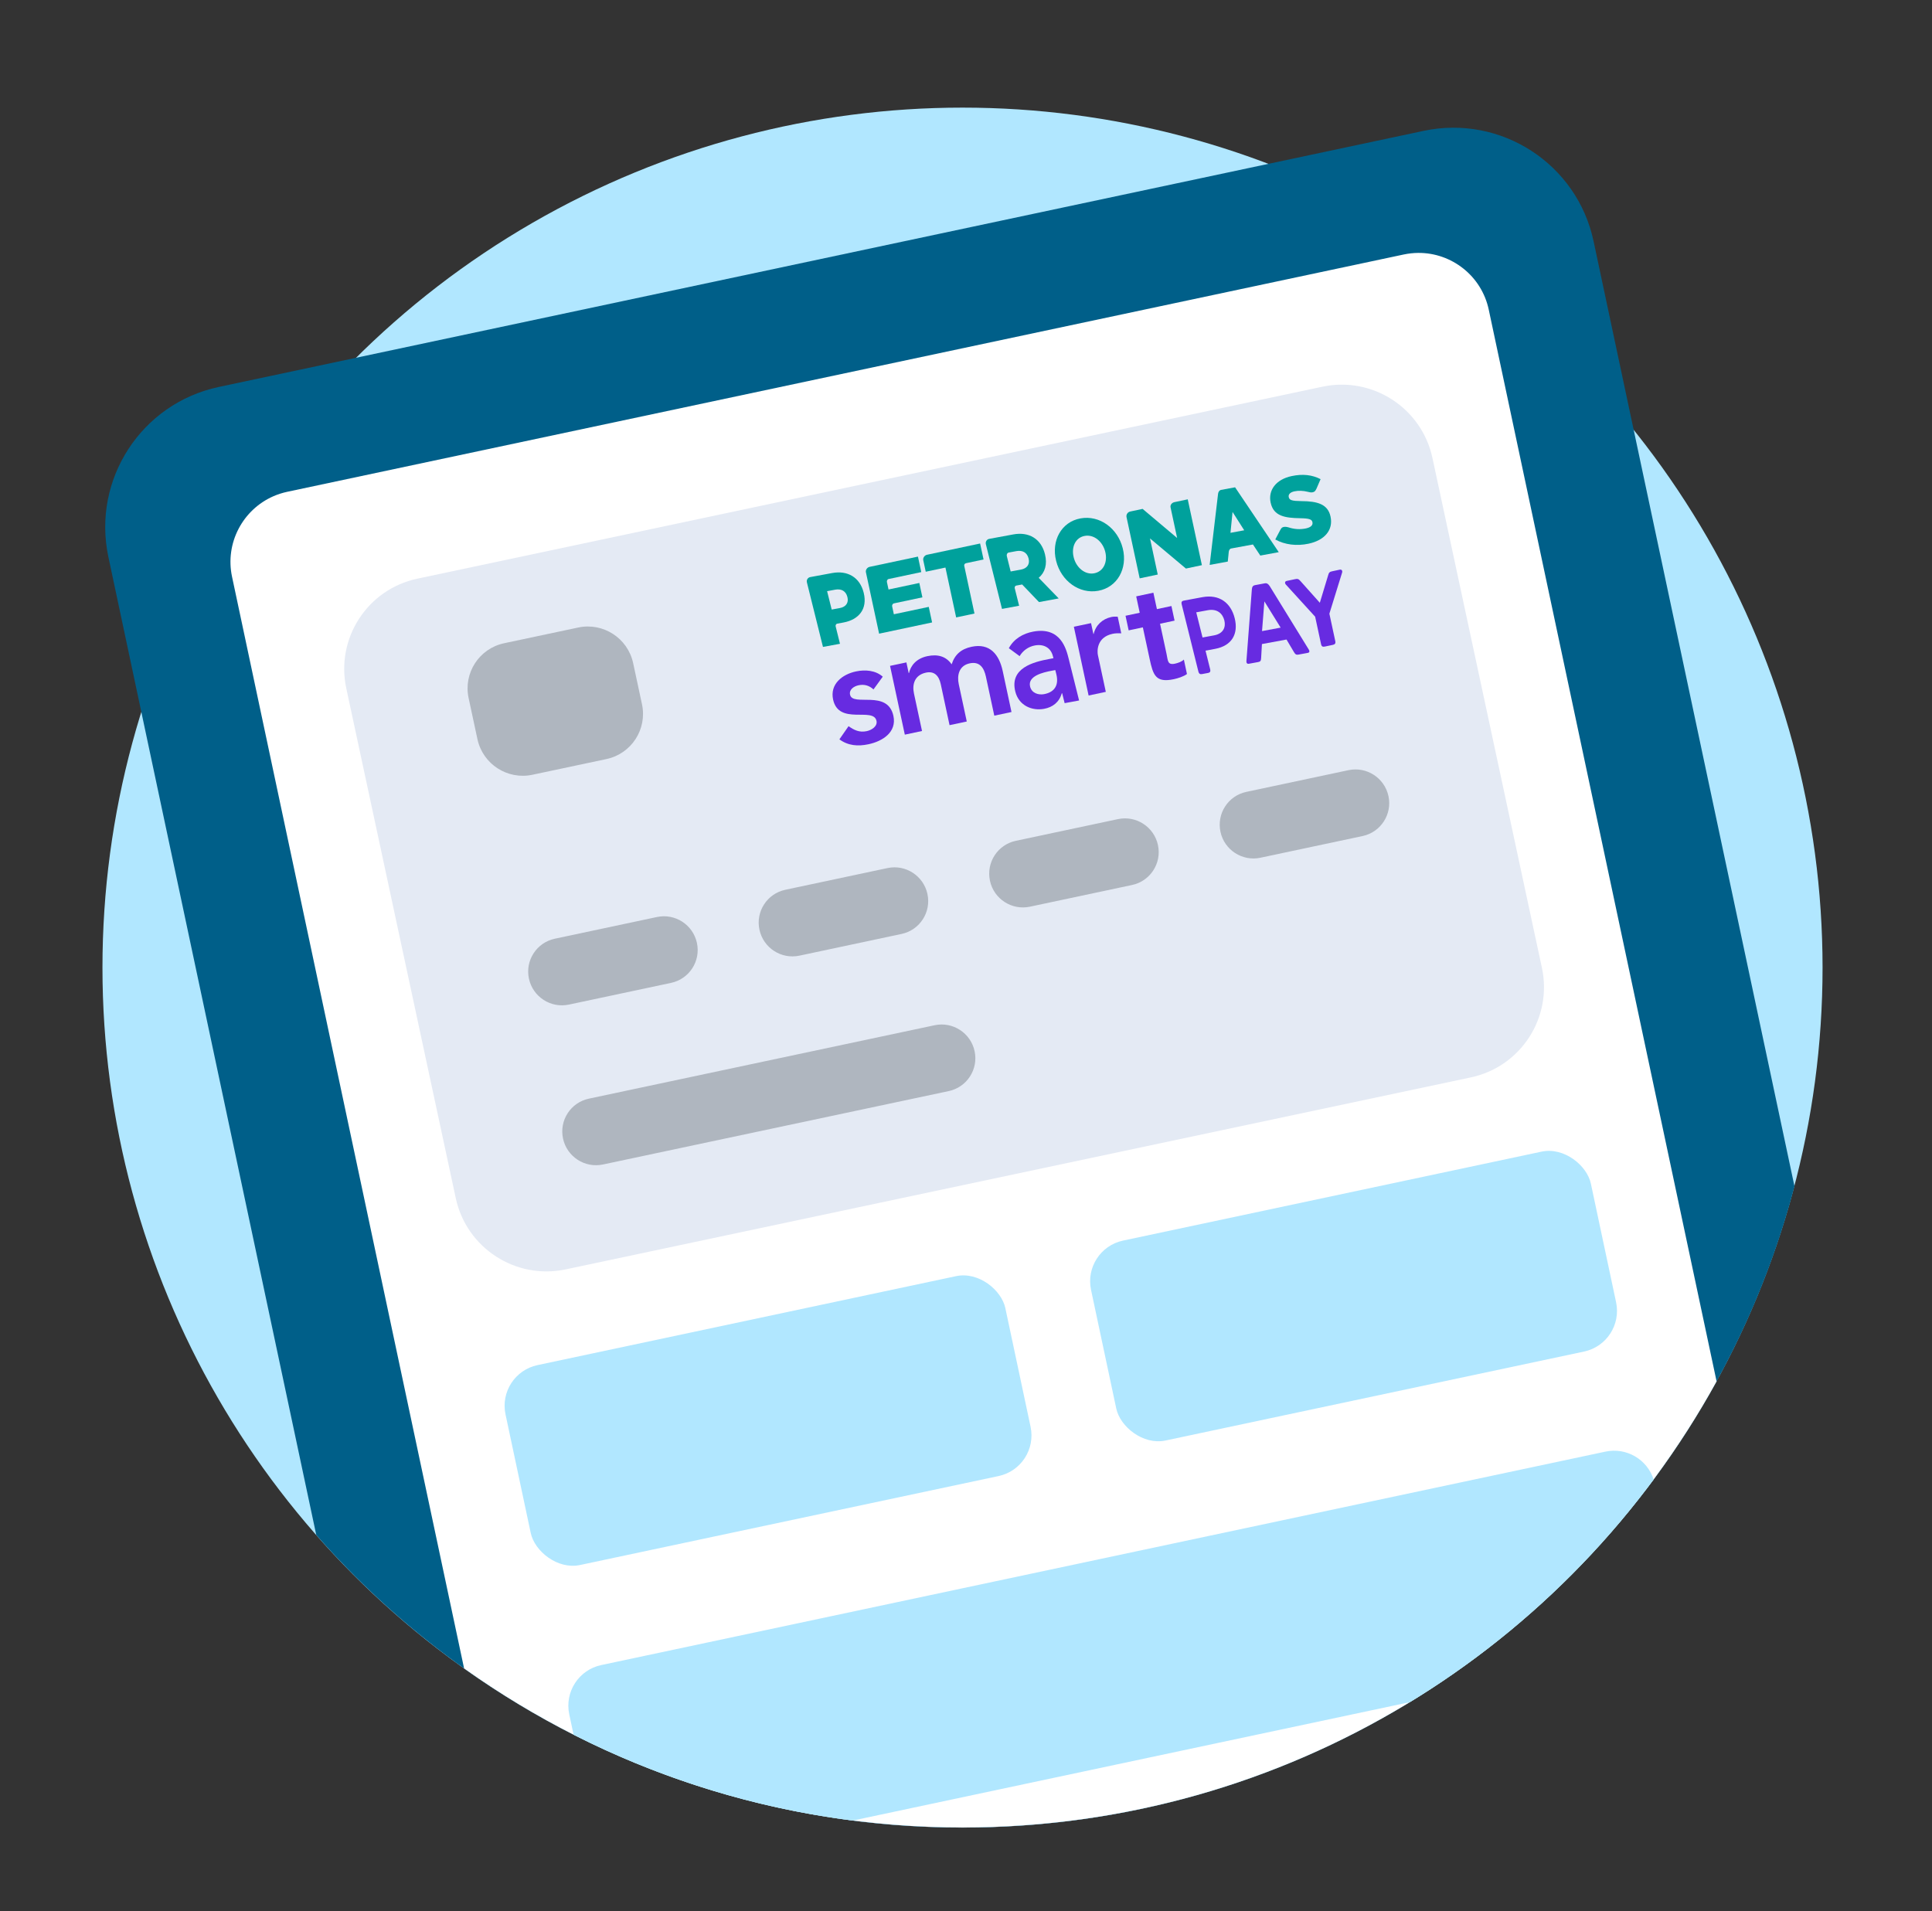 <svg xmlns="http://www.w3.org/2000/svg" width="93" height="92" viewBox="0 0 93 92" fill="none"><rect x="0" y="0" width="93" height="92" fill="#333333" stroke="none"/><g clip-path="url(#clip0_513_38431)"><ellipse cx="46.332" cy="46.581" rx="41.4" ry="41.4" fill="#B1E7FF"></ellipse><path d="M68.526 6.3C72.254 5.508 75.918 7.887 76.71 11.615L86.38 57.108C81.721 74.871 65.557 87.975 46.332 87.975C33.936 87.975 22.812 82.526 15.224 73.894L5.217 26.811C4.424 23.084 6.804 19.42 10.531 18.628L68.526 6.3Z" fill="#005F89"></path><path d="M13.162 23.888C13.372 23.797 13.594 23.725 13.827 23.675L67.572 12.251C67.805 12.202 68.038 12.177 68.267 12.175C69.872 12.163 71.318 13.278 71.664 14.909L82.631 66.501C75.589 79.301 61.974 87.975 46.333 87.975C37.389 87.975 29.108 85.139 22.34 80.318L11.17 27.767C10.823 26.136 11.691 24.53 13.162 23.888Z" fill="white"></path><rect x="23.918" y="66.132" width="24.598" height="9.839" rx="2" transform="rotate(-12 23.918 66.132)" fill="#B1E7FF"></rect><path fill-rule="evenodd" clip-rule="evenodd" d="M41.052 87.641C36.269 87.031 31.74 85.606 27.61 83.508L27.402 82.528C27.172 81.448 27.862 80.385 28.943 80.156L77.281 69.881C78.294 69.666 79.291 70.258 79.601 71.224C76.423 75.506 72.437 79.153 67.869 81.941L41.052 87.641Z" fill="#B1E7FF"></path><rect x="52.103" y="60.138" width="24.598" height="9.839" rx="2" transform="rotate(-12 52.103 60.138)" fill="#B1E7FF"></rect><path d="M16.669 33.136C16.153 30.731 17.685 28.368 20.091 27.857L63.661 18.615C66.067 18.105 68.436 19.64 68.953 22.045L74.222 46.587C74.739 48.992 73.207 51.355 70.8 51.866L27.231 61.108C24.825 61.618 22.455 60.083 21.939 57.678L16.669 33.136Z" fill="#E4EAF4"></path><path d="M22.557 33.603C22.299 32.401 23.065 31.22 24.268 30.965L27.832 30.209C29.035 29.953 30.22 30.721 30.478 31.923L30.903 33.902C31.161 35.105 30.395 36.286 29.192 36.541L25.628 37.297C24.425 37.552 23.24 36.785 22.982 35.582L22.557 33.603Z" fill="#AFB6BF"></path><path d="M26.706 45.19C25.831 45.376 25.273 46.236 25.461 47.112C25.649 47.988 26.511 48.547 27.386 48.361L32.303 47.316C33.179 47.13 33.736 46.27 33.548 45.394C33.361 44.519 32.499 43.959 31.623 44.145L26.706 45.19Z" fill="#AFB6BF"></path><path d="M37.802 42.834C36.926 43.02 36.369 43.88 36.557 44.756C36.745 45.632 37.606 46.191 38.482 46.005L43.399 44.96C44.275 44.774 44.832 43.914 44.644 43.038C44.456 42.162 43.595 41.603 42.719 41.789L37.802 42.834Z" fill="#AFB6BF"></path><path d="M47.653 42.399C47.465 41.523 48.022 40.663 48.898 40.477L53.815 39.432C54.69 39.246 55.552 39.805 55.74 40.681C55.928 41.557 55.37 42.417 54.495 42.603L49.578 43.648C48.702 43.834 47.84 43.275 47.653 42.399Z" fill="#AFB6BF"></path><path d="M59.994 38.121C59.118 38.307 58.561 39.167 58.749 40.043C58.936 40.918 59.798 41.477 60.674 41.291L65.591 40.247C66.466 40.061 67.024 39.2 66.836 38.325C66.648 37.449 65.787 36.89 64.911 37.076L59.994 38.121Z" fill="#AFB6BF"></path><path d="M27.102 54.81C26.914 53.934 27.471 53.074 28.347 52.889L44.989 49.355C45.864 49.169 46.726 49.728 46.914 50.603C47.102 51.479 46.544 52.339 45.669 52.525L29.027 56.058C28.151 56.244 27.29 55.685 27.102 54.81Z" fill="#AFB6BF"></path><path fill-rule="evenodd" clip-rule="evenodd" d="M49.515 26.895C49.581 27.161 49.443 27.365 49.146 27.42L48.65 27.511L48.465 26.77C48.445 26.691 48.487 26.612 48.558 26.599L48.92 26.532C49.221 26.476 49.44 26.596 49.512 26.884L49.515 26.895ZM50.301 26.68L50.299 26.673C50.115 25.935 49.524 25.589 48.776 25.727L47.613 25.942C47.502 25.962 47.427 26.08 47.456 26.197L48.233 29.313L49.057 29.16L48.846 28.317C48.833 28.263 48.865 28.2 48.911 28.191L49.203 28.137L50.014 28.984L50.963 28.808L50 27.816C50.3 27.562 50.424 27.175 50.301 26.68Z" fill="#00A19C"></path><path fill-rule="evenodd" clip-rule="evenodd" d="M53.204 26.567C53.324 27.048 53.125 27.514 52.668 27.599C52.221 27.681 51.806 27.317 51.686 26.839L51.683 26.827C51.563 26.345 51.761 25.882 52.211 25.799C52.666 25.715 53.082 26.078 53.202 26.559L53.204 26.567ZM52.008 24.956C51.09 25.125 50.597 26.032 50.837 26.994L50.839 27.002C51.08 27.966 51.952 28.609 52.87 28.44C53.79 28.27 54.286 27.361 54.047 26.402L54.044 26.39C53.804 25.431 52.929 24.786 52.008 24.956Z" fill="#00A19C"></path><path fill-rule="evenodd" clip-rule="evenodd" d="M56.347 24.425L56.663 25.899L55.001 24.498L54.405 24.625C54.281 24.651 54.201 24.773 54.228 24.896L54.86 27.842L55.73 27.658L55.357 25.919L57.086 27.37L57.855 27.207L57.174 24.038L56.53 24.174C56.41 24.199 56.322 24.31 56.347 24.425Z" fill="#00A19C"></path><path fill-rule="evenodd" clip-rule="evenodd" d="M44.443 26.969L44.562 27.523L45.51 27.322L46.026 29.723L46.908 29.536L46.415 27.237C46.403 27.182 46.437 27.126 46.503 27.112L47.345 26.933L47.179 26.164L44.621 26.707C44.501 26.732 44.419 26.861 44.443 26.969Z" fill="#00A19C"></path><path fill-rule="evenodd" clip-rule="evenodd" d="M40.793 28.749C40.859 29.014 40.723 29.217 40.43 29.271L40.035 29.344L39.814 28.459L40.202 28.387C40.502 28.332 40.718 28.452 40.79 28.738L40.793 28.749ZM40.053 27.587L38.998 27.782C38.887 27.803 38.812 27.918 38.842 28.037L39.615 31.143L40.434 30.992L40.225 30.151C40.212 30.1 40.247 30.033 40.294 30.024L40.603 29.967C41.336 29.831 41.771 29.32 41.576 28.537L41.574 28.529C41.391 27.793 40.802 27.448 40.053 27.587Z" fill="#00A19C"></path><path fill-rule="evenodd" clip-rule="evenodd" d="M41.683 27.552L42.317 30.505L44.868 29.964L44.707 29.215L43.027 29.571L42.945 29.19C42.932 29.129 42.972 29.059 43.028 29.047L44.401 28.756L44.253 28.064L42.771 28.378L42.693 28.018C42.681 27.962 42.715 27.887 42.77 27.875L44.347 27.541L44.187 26.795L41.863 27.288C41.741 27.314 41.657 27.436 41.683 27.552Z" fill="#00A19C"></path><path fill-rule="evenodd" clip-rule="evenodd" d="M62.654 24.124C62.191 24.119 62.068 24.078 62.038 23.935L62.035 23.924C62.011 23.811 62.094 23.698 62.309 23.653C62.502 23.612 62.722 23.619 62.951 23.675C62.951 23.675 63.002 23.688 63.026 23.692C63.09 23.708 63.165 23.715 63.244 23.68C63.306 23.654 63.338 23.59 63.377 23.511L63.568 23.066C63.168 22.861 62.716 22.803 62.174 22.919C61.414 23.08 61.037 23.605 61.164 24.196L61.166 24.202C61.306 24.856 61.87 24.934 62.579 24.947C63.029 24.953 63.147 25.004 63.176 25.136L63.177 25.144C63.207 25.281 63.096 25.389 62.863 25.438C62.584 25.497 62.303 25.479 62.024 25.387C61.944 25.368 61.844 25.338 61.736 25.387C61.693 25.408 61.663 25.447 61.634 25.501L61.387 25.97C61.852 26.229 62.426 26.293 62.987 26.174C63.759 26.011 64.187 25.517 64.048 24.871L64.046 24.863C63.919 24.27 63.412 24.128 62.654 24.124Z" fill="#00A19C"></path><path fill-rule="evenodd" clip-rule="evenodd" d="M59.331 24.645L59.892 25.528L59.231 25.65L59.331 24.645ZM59.101 27.034L59.147 26.581C59.151 26.509 59.186 26.431 59.245 26.408L60.313 26.211L60.667 26.745L61.555 26.581L59.453 23.459L58.775 23.584C58.676 23.615 58.651 23.681 58.634 23.768L58.229 27.195L59.101 27.034Z" fill="#00A19C"></path><path fill-rule="evenodd" clip-rule="evenodd" d="M42.047 33.189C41.841 33.002 41.609 32.929 41.326 32.989C41.105 33.036 40.865 33.194 40.919 33.443C41.046 34.036 42.73 33.174 43.006 34.464C43.175 35.249 42.482 35.685 41.806 35.828C41.295 35.937 40.825 35.899 40.406 35.592L40.847 34.958C41.111 35.147 41.369 35.272 41.721 35.197C41.962 35.146 42.248 34.963 42.191 34.701C42.045 34.018 40.373 34.935 40.102 33.674C39.944 32.936 40.535 32.465 41.205 32.322C41.646 32.229 42.145 32.267 42.493 32.575L42.047 33.189Z" fill="#672BE1"></path><path fill-rule="evenodd" clip-rule="evenodd" d="M42.844 32.055L43.631 31.888L43.742 32.405L43.755 32.402C43.834 32.061 44.089 31.704 44.641 31.587C45.152 31.479 45.547 31.604 45.809 31.981C45.96 31.509 46.27 31.241 46.767 31.136C47.651 30.948 48.096 31.51 48.267 32.303L48.69 34.276L47.862 34.452L47.459 32.576C47.37 32.162 47.169 31.829 46.679 31.933C46.161 32.043 46.06 32.512 46.152 32.939L46.537 34.733L45.708 34.909L45.285 32.936C45.197 32.529 44.974 32.295 44.574 32.38C44.028 32.496 43.9 32.941 43.995 33.383L44.383 35.19L43.555 35.366L42.844 32.055Z" fill="#672BE1"></path><path fill-rule="evenodd" clip-rule="evenodd" d="M50.799 32.258L50.634 32.288C50.2 32.368 49.459 32.544 49.586 33.054C49.667 33.379 49.999 33.464 50.255 33.417C50.795 33.317 50.972 32.952 50.848 32.457L50.799 32.258ZM51.129 33.372L51.11 33.375C50.989 33.806 50.671 34.047 50.259 34.123C49.686 34.229 49.044 33.977 48.873 33.29C48.591 32.161 49.743 31.865 50.516 31.722L50.709 31.686L50.685 31.592C50.579 31.165 50.227 30.996 49.815 31.072C49.493 31.131 49.233 31.331 49.081 31.586L48.562 31.205C48.806 30.751 49.247 30.496 49.737 30.405C51.057 30.161 51.323 31.232 51.446 31.724L51.944 33.721L51.248 33.85L51.129 33.372Z" fill="#672BE1"></path><path fill-rule="evenodd" clip-rule="evenodd" d="M51.692 30.172L52.519 29.997L52.632 30.521L52.646 30.518C52.744 30.1 53.061 29.796 53.495 29.703C53.599 29.681 53.7 29.681 53.803 29.688L53.974 30.488C53.828 30.483 53.692 30.483 53.56 30.511C52.781 30.677 52.811 31.355 52.849 31.534L53.23 33.306L52.402 33.482L51.692 30.172Z" fill="#672BE1"></path><path fill-rule="evenodd" clip-rule="evenodd" d="M54.33 30.346L54.179 29.643L54.862 29.498L54.693 28.709L55.52 28.533L55.69 29.323L56.389 29.174L56.54 29.877L55.841 30.026L56.152 31.473C56.223 31.804 56.195 32.026 56.56 31.949C56.705 31.918 56.899 31.848 56.987 31.751L57.136 32.447C56.981 32.566 56.697 32.655 56.504 32.696C55.628 32.882 55.506 32.497 55.339 31.718L55.013 30.201L54.33 30.346Z" fill="#672BE1"></path><path fill-rule="evenodd" clip-rule="evenodd" d="M58.936 29.865C58.851 29.529 58.587 29.293 58.137 29.376L57.583 29.478L57.886 30.689L58.44 30.587C58.89 30.504 59.016 30.189 58.936 29.865ZM59.435 29.763C59.62 30.51 59.304 31.086 58.489 31.237L58.03 31.322L58.252 32.214C58.282 32.338 58.238 32.38 58.152 32.396L57.861 32.45C57.775 32.466 57.714 32.444 57.684 32.32L56.883 29.096C56.859 28.999 56.873 28.935 56.983 28.914L57.876 28.748C58.696 28.596 59.251 29.021 59.435 29.763Z" fill="#672BE1"></path><path fill-rule="evenodd" clip-rule="evenodd" d="M61.646 30.214L60.863 28.95L60.75 30.381L61.646 30.214ZM62.952 31.43L62.506 31.512C62.4 31.532 62.353 31.507 62.282 31.384L61.928 30.787L60.745 31.005L60.707 31.675C60.701 31.812 60.67 31.852 60.565 31.871L60.118 31.953C60.012 31.973 59.991 31.886 59.999 31.817L60.26 28.373C60.27 28.251 60.31 28.187 60.416 28.168L60.88 28.082C60.986 28.063 61.047 28.108 61.119 28.214L62.996 31.263C63.036 31.324 63.058 31.411 62.952 31.43Z" fill="#672BE1"></path><path fill-rule="evenodd" clip-rule="evenodd" d="M64.609 27.55L63.992 29.543L64.276 30.863C64.301 30.981 64.251 31.024 64.159 31.044L63.772 31.126C63.675 31.147 63.616 31.127 63.591 31.008L63.307 29.688L61.885 28.128C61.847 28.077 61.838 27.987 61.937 27.966L62.335 27.882C62.454 27.856 62.509 27.861 62.611 27.985L63.532 29.017L63.929 27.705C63.966 27.552 64.014 27.525 64.133 27.5L64.495 27.423C64.593 27.403 64.623 27.488 64.609 27.55Z" fill="#672BE1"></path></g><defs><clipPath id="clip0_513_38431"><rect x="0.334" width="92" height="92" fill="white"></rect></clipPath></defs></svg>